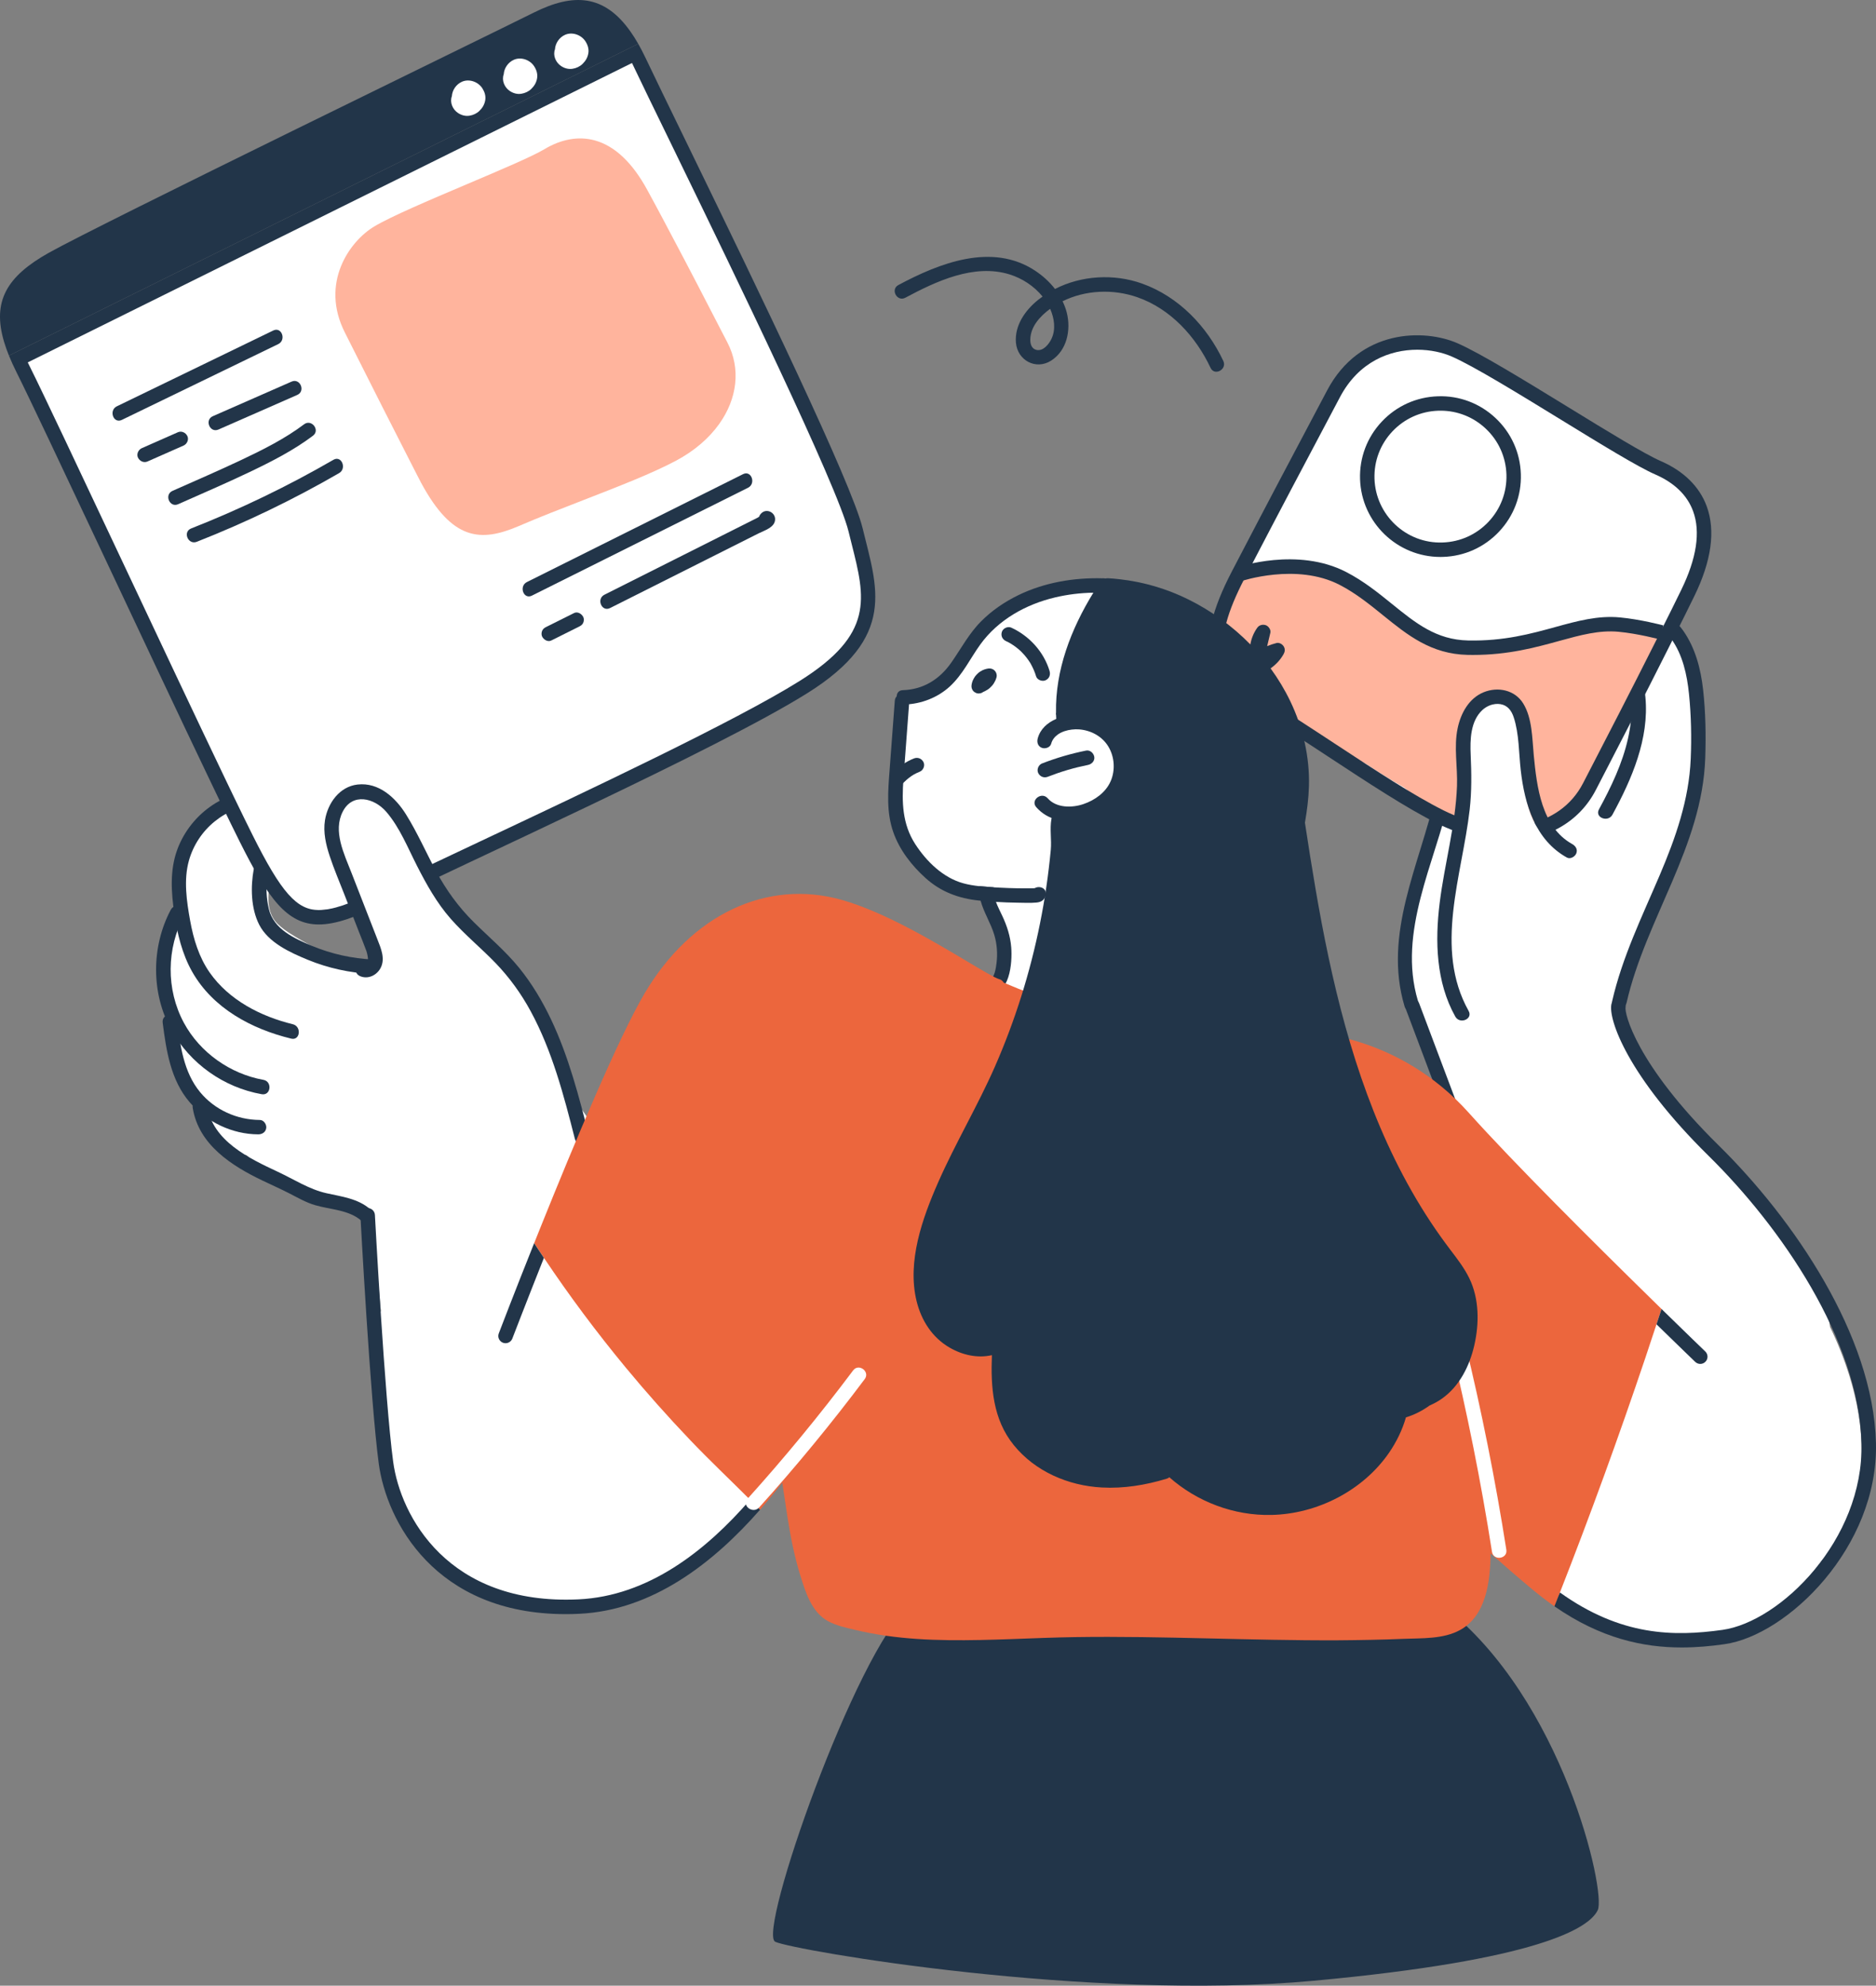 <?xml version="1.0" encoding="UTF-8"?> <svg xmlns="http://www.w3.org/2000/svg" width="1228" height="1300" viewBox="0 0 1228 1300" fill="none"><rect x="0" y="0" width="1228" height="1300" fill="#808080" stroke="none"/> <g clip-path="url(#clip0)"> <path d="M1199.42 871.87C1198.94 870.828 1198.4 869.815 1197.93 868.808C1196.63 857.724 1192.33 847.709 1185.69 839.338C1181.64 831.254 1176.93 823.514 1171.08 816.56C1171.21 815.485 1171.05 814.348 1170.35 813.245C1155.3 789.427 1137.28 767.663 1116.79 748.297C1115.31 746.893 1113.8 745.502 1112.29 744.112C1104.96 732.816 1095.29 723.157 1087.31 712.292C1077.46 698.886 1069.33 684.37 1062.86 669.053C1062.55 668.32 1062.04 667.786 1061.47 667.347C1061.56 665.046 1061.71 662.73 1061.99 660.381C1064.99 635.124 1073.23 610.182 1084.34 587.151C1086.57 582.746 1088.81 578.362 1091.07 573.978C1091.88 572.409 1091.72 571.032 1091.02 569.977C1091.2 569.573 1091.39 569.176 1091.57 568.779C1096.95 556.558 1100.97 543.796 1104.41 530.91C1108.01 517.429 1111.14 503.811 1112.54 489.911C1112.77 487.637 1111.59 486.061 1109.99 485.301C1111.54 467.662 1110.71 449.96 1105.61 432.636C1103.14 424.265 1099.29 415.264 1091.5 410.523C1084.48 406.228 1075 405.79 1068.58 411.407C1067.38 412.482 1066.43 414.154 1066.81 415.832C1069.69 428.766 1072.51 443.021 1073.61 457.304C1065.44 465.004 1057.61 473.087 1050.51 481.78C1042.93 491.055 1036.29 501.249 1033.15 512.805C1026.67 518.21 1020.08 523.45 1013.37 528.54C1000.75 538.083 993.039 516.71 979.983 525.615C967.4 534.205 960.337 518.785 948.227 528.006C937.001 536.534 918.274 601.27 917.671 615.984C916.971 632.534 922.368 649.324 927.586 664.676C938.654 697.304 949.372 730.096 962.62 761.936C975.519 792.989 993.416 822.424 1004.07 854.429C1006.64 884.563 1008.63 914.759 1010.02 944.962C1010.74 960.602 1011.31 976.234 1011.73 991.873C1012.07 1005.99 1010.65 1021.53 1015.65 1035.02C1024.6 1059.18 1054.6 1065.19 1076.86 1069.67C1091.31 1072.61 1106.27 1074.16 1120.91 1071.95C1132.32 1070.24 1143.2 1066.1 1153.09 1060.23C1162.99 1054.35 1171.68 1046.68 1178.74 1037.76C1179.03 1037.61 1179.28 1037.39 1179.5 1037.13C1179.82 1036.85 1180.07 1036.53 1180.35 1036.22C1182.25 1034.35 1183.99 1032.39 1185.73 1030.41C1187.53 1028.26 1189.02 1026.4 1190.44 1024.5C1191.14 1023.58 1191.87 1022.64 1192.56 1021.69C1195.94 1018.63 1198.7 1014.9 1200.53 1010.64C1200.94 1010.32 1201.35 1009.97 1201.66 1009.46C1229.13 967.424 1219.27 914.732 1199.42 871.87Z" fill="white"></path> <path d="M939.631 520.787C929.276 566.19 905.241 611.375 919.381 658.786C921.123 664.636 929.845 660.882 928.117 655.1C914.725 610.169 939.247 564.875 949.059 521.862C950.41 515.923 940.975 514.882 939.631 520.787Z" fill="#223549"></path> <path d="M1114.84 451.666C1113.32 438.028 1109.78 424.272 1101.8 412.901C1094.69 402.762 1081.34 394.597 1069 400.94C1055.47 407.9 1057.7 424.389 1062.06 436.253C1064.92 444.022 1067.28 451.488 1067.83 459.805C1068.34 467.703 1067.39 475.704 1065.68 483.418C1062.04 499.804 1054.62 515.237 1046.65 529.904C1043.74 535.24 1052.6 538.665 1055.48 533.356C1068.19 509.99 1079.6 483.651 1077.06 456.448C1076.44 449.885 1074.84 443.487 1072.58 437.308C1070.28 430.999 1067.17 424.478 1068.1 417.586C1068.91 411.633 1073.24 407.9 1079.31 408.297C1085.57 408.708 1090.45 413.367 1093.94 418.196C1101.49 428.65 1104.3 441.754 1105.59 454.352C1107.02 468.367 1107.31 482.753 1106.72 496.817C1105.61 523.526 1096.83 548.516 1086.45 572.896C1074.9 599.996 1061.92 626.554 1055.3 655.422C1053.94 661.354 1063.38 662.388 1064.73 656.49C1077.34 601.434 1114.24 554.195 1116.22 496.371C1116.72 481.568 1116.48 466.388 1114.84 451.666Z" fill="#223549"></path> <path d="M1111.37 333.321C1106.83 320.991 1096.86 311.154 1082.57 304.906C1072.21 300.399 1048.82 286.054 1024.07 270.86C996.782 254.111 968.558 236.814 954.226 230.512C933.25 221.285 892.339 221.223 871.767 260.386C868.874 265.928 865.185 272.902 860.638 281.396C849.694 302.077 834.697 330.369 814.516 369.134L813.542 370.991C812.994 372.087 812.418 373.183 811.835 374.313C811.012 375.896 810.217 377.451 809.49 378.91C786.415 425.656 798.271 444.72 826.496 461.894C841.253 470.847 857.196 481.322 872.618 491.467C897.983 508.127 921.942 523.869 941.204 533.493C956.112 540.926 971.109 544.488 985.008 544.488C1009.58 544.488 1030.68 533.281 1041.46 512.326L1046.74 502.126C1055.97 484.308 1071.4 454.468 1086.67 424.039C1088.14 421.176 1089.57 418.347 1090.94 415.572C1095.24 407.016 1099.5 398.426 1103.53 390.206C1114.43 367.888 1117.08 348.762 1111.37 333.321Z" fill="white"></path> <path d="M1088.86 420.326C1089.56 421.347 1089.79 422.731 1089.18 424.265C1082.37 440.918 1071.47 454.817 1063.25 470.847C1056.1 484.76 1052.11 501.071 1042.21 513.264C1032.59 525.136 1020.62 538.857 1005.46 543.316C990.253 547.783 972.081 544.248 957.455 539.055C943.219 534.041 930.368 526.012 919.383 515.737C910.777 510.825 902.357 505.599 894.114 500.077C882.635 494.344 871.279 488.349 860.102 482.034C847.279 474.765 834.703 467.107 822.332 459.058C808.734 450.214 800.78 445.439 797.934 427.992C796.124 416.901 794.176 407.845 799.381 398.008C800.622 395.658 811.532 370.785 813.479 370.723C829.567 369.264 845.489 368.504 860.801 371.497C874.043 374.08 885.83 379.519 896.254 388.041C905.998 395.98 914.521 405.475 925.212 412.277C948.362 427.06 977.608 421.518 1003.08 417.483C1031.69 412.969 1062.55 410.379 1091.75 414.572C1090.82 416.504 1089.84 418.401 1088.86 420.326Z" fill="#FFB49D"></path> <path d="M1117.17 331.403C1112.46 318.599 1102.12 308.413 1087.28 301.94C1076.54 297.268 1052.28 282.382 1026.61 266.619C998.303 249.247 969.043 231.286 954.156 224.764C932.418 215.181 889.985 215.133 868.639 255.741C865.628 261.482 861.788 268.716 857.105 277.552C845.749 298.98 830.197 328.334 809.262 368.531L808.247 370.484C807.664 371.607 807.074 372.744 806.457 373.909C805.607 375.553 804.784 377.156 804.029 378.69C780.104 427.156 792.379 446.946 821.68 464.757C836.985 474.039 853.532 484.911 869.53 495.426C895.828 512.709 920.665 529.033 940.674 539.021C956.11 546.721 971.669 550.434 986.083 550.434C1011.58 550.434 1033.47 538.809 1044.66 517.066L1050.13 506.489C1059.7 487.993 1075.71 457.044 1091.56 425.478C1093.06 422.532 1094.57 419.586 1095.97 416.696C1100.44 407.811 1104.85 398.933 1109.02 390.384C1120.33 367.257 1123.07 347.412 1117.17 331.403ZM1100.5 386.232C1096.35 394.761 1091.96 403.605 1087.48 412.503C1086.07 415.401 1084.59 418.292 1083.11 421.224C1067.28 452.749 1051.28 483.671 1041.72 502.146L1036.25 512.737C1021.21 541.953 982.805 549.447 944.926 530.547C925.424 520.813 900.813 504.64 874.755 487.514C858.682 476.951 842.067 466.031 826.617 456.66C800.299 440.665 791.481 425.546 812.546 382.869C813.273 381.389 814.062 379.848 814.864 378.307C815.481 377.156 816.078 375.991 816.674 374.847L817.682 372.915C838.604 332.738 854.149 303.406 865.498 281.992C870.188 273.141 874.028 265.893 877.046 260.146C889.402 236.636 909.933 228.963 927.707 228.963C936.313 228.963 944.274 230.765 950.35 233.437C964.64 239.698 993.626 257.488 1021.65 274.689C1047.62 290.63 1072.15 305.687 1083.5 310.619C1096.09 316.113 1104.43 324.203 1108.28 334.67C1113.24 348.165 1110.62 365.517 1100.5 386.232Z" fill="#223549"></path> <path d="M1060.31 404.208C1045.88 402.865 1032.4 406.585 1018.13 410.51C1002.32 414.86 984.451 419.827 960.944 419.306C940.166 418.874 926.685 407.969 911.078 395.33C902.04 388.014 892.7 380.458 881.262 374.526C849.349 357.969 810.749 371.066 809.117 371.635L812.217 380.554C812.58 380.431 848.656 368.271 876.908 382.904C887.496 388.398 896.465 395.652 905.133 402.667C921.391 415.819 936.738 428.246 960.752 428.746C961.924 428.773 963.077 428.78 964.222 428.78C987.344 428.78 1004.99 423.923 1020.64 419.614C1034.65 415.758 1046.75 412.442 1059.43 413.607C1071.99 414.771 1086.25 418.539 1086.39 418.573L1088.83 409.448C1088.21 409.291 1073.67 405.448 1060.31 404.208Z" fill="#223549"></path> <path d="M978.928 273.662C968.669 264.038 955.257 258.955 941.227 259.448C927.169 259.893 914.127 265.778 904.499 276.032C894.871 286.274 889.818 299.652 890.27 313.695C891.175 342.117 914.607 364.634 942.879 364.627C943.441 364.627 944.011 364.62 944.573 364.6C958.63 364.155 971.673 358.27 981.294 348.015C990.921 337.774 995.975 324.395 995.522 310.352C995.084 296.309 989.186 283.28 978.928 273.662ZM974.402 341.555C966.502 349.961 955.805 354.797 944.271 355.16C920.504 356.023 900.474 337.185 899.719 313.394C899.356 301.872 903.498 290.898 911.397 282.492C919.297 274.087 929.994 269.251 941.528 268.888C942.001 268.874 942.468 268.867 942.941 268.867C953.961 268.867 964.397 272.984 972.468 280.554C980.882 288.438 985.716 299.132 986.087 310.654C986.443 322.176 982.302 333.15 974.402 341.555Z" fill="#223549"></path> <path d="M751.342 387.842C735.419 383.862 686.863 377.505 664.577 394.206C635.221 416.202 628.754 445.097 614.429 449.077C600.098 453.05 591.348 457.03 591.348 457.03C591.348 457.03 573.834 546.09 604.082 567.566C634.329 589.035 645.472 587.446 645.472 587.446C645.472 587.446 659.228 603.832 656.615 622.43C654.003 641.029 644.677 656.627 647.063 657.421C649.449 658.216 709.149 684.459 709.951 679.685C710.747 674.91 780.794 506.331 780.794 506.331L751.342 387.842Z" fill="white"></path> <path d="M726.816 388.13C726.185 388.253 725.774 388.287 725.362 388.253C722.139 388.061 718.91 387.972 715.687 388.034C707.273 388.164 698.928 389.171 690.74 391.096C671.546 395.61 653.333 405.783 641.669 421.956C635.031 431.184 630.224 441.603 621.715 449.44C613.746 456.735 603.029 460.873 592.276 461.222C586.235 461.442 584.816 452.063 590.919 451.844C604.359 451.433 615.015 444.768 622.599 433.931C629.079 424.738 634.14 414.914 642.142 406.858C649.226 399.72 657.606 394 666.65 389.609C683.725 381.334 702.918 378.08 721.831 378.615C722.496 378.649 723.127 378.649 723.792 378.711C724.677 378.745 725.561 378.772 726.446 378.834C729.01 378.991 730.334 380.759 730.492 382.718C730.677 385.04 729.381 387.595 726.816 388.13Z" fill="#223549"></path> <path d="M684.479 585.809C683.875 589.158 681.667 590.611 678.437 590.892C674.426 591.268 670.25 591.022 666.232 590.987C661.459 590.926 656.679 590.768 651.941 590.453C648.588 590.261 645.235 590.008 641.881 589.665L640.743 589.569C627.495 588.179 615.892 583.884 605.894 574.882C596.788 566.669 588.882 556.565 584.774 544.905C580.125 531.794 581.263 517.963 582.305 504.318C583.444 489.124 584.582 473.93 585.72 458.736C586.194 452.639 595.615 453.742 595.142 459.811C593.881 476.553 592.612 493.295 591.378 510.038C590.274 525.136 590.616 539.507 599.092 552.619C606.429 563.929 617.305 574.697 630.649 578.301C634.002 579.219 637.513 579.787 641.017 580.164L650.474 580.924C651.646 580.986 652.812 581.054 653.985 581.116C658.161 581.335 662.33 581.493 666.506 581.555C668.625 581.589 670.709 581.616 672.801 581.589C673.973 581.589 675.112 581.589 676.277 581.555C676.751 581.493 677.1 581.459 677.354 581.459C680.433 579.684 685.267 581.418 684.479 585.809Z" fill="#223549"></path> <path d="M646.248 650.564C640.179 649.866 641.249 640.453 647.324 641.152C651.055 641.591 652.035 632.651 652.323 630.411C653.084 624.348 652.604 618.094 650.897 612.244C648.62 604.414 643.944 597.399 641.887 589.659C641.098 586.624 640.721 583.5 641.029 580.15L650.486 580.911C650.17 584.226 650.835 587.384 651.939 590.453C653.078 593.577 654.689 596.612 656.081 599.612C659.146 606.12 661.361 612.97 661.93 620.211C662.719 630.192 661.203 652.304 646.248 650.564Z" fill="#223549"></path> <path d="M652.38 441.672C652.257 440.85 651.941 440.103 651.434 439.446C650.364 438.069 648.712 437.48 647.011 437.658C646.181 437.747 645.372 437.994 644.57 438.227C644.124 438.357 643.692 438.521 643.274 438.727C642.108 439.302 640.97 439.994 640.037 440.912C639.434 441.508 638.803 442.111 638.302 442.802C637.802 443.488 637.39 444.255 637.006 445.008C636.417 446.159 636.081 447.481 635.937 448.749C635.793 449.927 636.17 451.249 636.903 452.187C637.287 452.722 637.781 453.126 638.371 453.386C638.892 453.742 639.475 453.941 640.119 453.989C641.319 454.071 642.615 453.825 643.562 453.023C644.68 452.557 645.605 452.037 646.51 451.475C647.532 450.845 648.348 450.009 649.171 449.146C649.72 448.57 650.206 447.947 650.604 447.262C651.208 446.234 651.777 445.214 652.099 444.063C652.408 443.296 652.504 442.494 652.38 441.672Z" fill="#223549"></path> <path d="M686.99 439.138C683.204 426.67 673.762 416.34 661.981 410.914C659.725 409.873 656.626 411.277 655.837 413.6C654.966 416.148 656.111 418.628 658.525 419.738C659.17 420.032 659.807 420.34 660.431 420.669C661.035 421.005 661.275 421.142 661.501 421.279C662.708 422.012 663.881 422.8 665.005 423.656C666.13 424.505 667.213 425.416 668.249 426.382C669.613 427.766 670.086 428.287 670.546 428.821C671.472 429.89 672.342 431.006 673.152 432.164C673.522 432.691 673.878 433.226 674.221 433.767C674.365 434 674.509 434.24 674.653 434.473C676.327 437.507 677.417 440.124 678.233 442.83C678.953 445.207 682.299 446.365 684.452 445.351C686.99 444.152 687.758 441.679 686.99 439.138Z" fill="#223549"></path> <path d="M604.542 499.037C603.411 496.66 600.798 495.557 598.322 496.516C592.912 498.619 588.215 502.031 584.313 506.291C583.538 507.134 583.264 508.716 583.415 509.806C583.579 510.956 584.292 512.258 585.273 512.923C586.288 513.614 587.55 514.053 588.791 513.82C590.094 513.573 591.019 512.943 591.911 511.97C593.838 510.045 595.826 508.511 597.966 507.196C599.276 506.47 600.613 505.798 602.012 505.25C604.336 504.346 605.619 501.298 604.542 499.037Z" fill="#223549"></path> <path d="M734.09 518.273C723.784 536.275 693.523 545.756 678.313 528.445C674.295 523.863 681.79 518.054 685.808 522.636C691.438 529.048 701.71 528.987 709.205 526.425C716.666 523.897 723.75 518.876 727.007 511.484C730.141 504.312 729.599 495.564 725.553 488.837C721.535 482.11 714.232 478.164 706.49 477.527C704.94 477.397 703.267 477.431 701.525 477.65C698.33 478.027 695.045 479.041 692.481 480.843C690.396 482.329 688.778 484.316 688.085 486.905C687.42 489.399 684.135 490.44 681.955 489.591C679.363 488.584 678.601 485.926 679.267 483.46C680.912 477.301 685.658 473.095 691.411 470.663C694.318 469.43 697.48 468.642 700.641 468.259C703.898 467.882 707.121 467.944 710.035 468.416C720.972 470.156 730.49 476.883 735.27 486.96C739.905 496.824 739.528 508.799 734.09 518.273Z" fill="#223549"></path> <path d="M716.281 495.412C715.828 493.008 713.503 490.871 710.911 491.398C701.092 493.378 691.43 496.193 682.097 499.831C679.779 500.735 678.497 503.777 679.573 506.044C680.698 508.421 683.318 509.524 685.786 508.565C694.714 505.085 703.005 502.646 712.262 500.776C714.697 500.29 716.774 498.022 716.281 495.412Z" fill="#223549"></path> <path d="M595.337 1051.01C560.187 1081.33 495.482 1265.67 507.468 1271.26C519.448 1276.84 712.768 1310.36 859.747 1296.79C1006.73 1283.23 1040.28 1262.48 1045.87 1250.51C1051.46 1238.54 1022.93 1112.18 945.223 1051.8C894.897 1012.7 837.378 1019.08 796.639 1019.08C755.9 1019.09 630.488 1020.69 595.337 1051.01Z" fill="#223549"></path> <path d="M512.174 884.632C507.936 864.033 499.337 842.777 485.52 826.665C481.851 822.37 477.682 818.451 472.999 815.259C468.411 812.101 463.481 809.478 459.12 806.005C451.275 799.689 446.756 790.304 440.941 782.282C438.095 778.398 434.872 774.699 431.046 771.698C426.65 768.259 421.466 766.047 416.406 763.834C411.379 761.621 406.668 759.251 402.65 755.463C398.57 751.641 395.313 746.969 392.124 742.448C384.759 731.994 377.422 721.506 370.085 711.018C366.732 706.182 363.543 701.414 361.801 695.729C360.155 690.33 359.429 684.645 357.975 679.206C352.249 657.949 339.508 640.508 318.449 632.548C297.329 624.554 272.855 625.41 251.036 629.767C246.448 630.685 241.929 631.85 237.438 633.144C230.162 630.651 222.859 628.185 215.81 625.027C209.391 622.184 203.131 619.026 197.062 615.484C191.905 612.45 186.502 609.353 182.134 605.25C171.608 595.365 177.046 579.856 177.361 567.19C177.519 560.052 177.238 552.914 176.477 545.803C175.873 540.152 175.119 534.274 172.143 529.28C165.217 517.628 151.688 522.08 142.739 528.65C134.167 534.966 127.975 544.255 124.238 554.14C119.115 567.82 118.827 581.966 121.262 595.865C103.46 613.868 108.295 640.817 111.332 663.683C112.882 675.274 112.341 687.275 115.378 698.654C116.674 703.517 118.663 708.319 121.92 712.265C123.593 714.32 125.616 716.149 127.769 717.67C130.361 719.472 133.337 720.862 134.915 723.733C137.479 728.439 137.445 734.316 139.276 739.337C141.079 744.235 144.59 748.531 148.986 751.401C152.874 753.929 157.084 755.477 161.445 756.326C166.664 761.697 173.336 765.485 180.481 768.266C180.577 769.814 181.428 771.328 183.361 772.123C199.106 778.788 215.426 783.905 232.089 787.502C234.489 788.262 236.862 789.084 239.111 790.153C244.549 792.681 243.76 799.853 244.268 804.997C245.941 822.747 247.648 840.468 249.328 858.224C248.951 858.827 248.636 859.553 248.54 860.471C245.152 890.701 247.367 921.37 254.958 950.717C254.039 951.635 253.443 952.957 253.6 954.574C255.781 975.995 265.998 996.175 281.647 1010.8C281.647 1011.78 281.962 1012.7 282.661 1013.39C302.993 1033.32 329.682 1045.77 357.666 1048.9C401.333 1062.13 443.766 1033.54 473.739 1003.72C489.772 987.77 503.404 969.863 509.911 947.881C515.973 927.433 516.481 905.512 512.174 884.632Z" fill="white"></path> <path d="M244.293 628.192C230.524 627.527 217.063 624.609 204.336 619.293C192.74 614.45 179.19 608.415 176.002 595.146C174.315 588.131 174.04 580.753 174.966 573.615C175.851 566.792 178.038 560.237 179.19 553.469C181.014 542.741 179.218 529.493 169.268 523.06C158.344 515.998 144.876 522.471 135.701 529.52C126.753 536.398 119.703 545.981 115.898 556.613C111.118 569.95 112.078 584.254 114.094 598.03C116.028 611.258 119.223 624.629 125.882 636.337C139.445 660.176 164.687 673.664 190.607 679.973C196.518 681.412 197.547 671.986 191.677 670.554C170.694 665.45 149.875 654.75 137.258 636.72C130.236 626.678 126.629 614.731 124.476 602.791C122.179 590.063 120.108 576.075 123.667 563.388C126.485 553.345 132.465 544.269 140.604 537.727C147.818 531.925 161.19 524.204 167.691 534.87C174.006 545.228 168.075 558.23 166.106 568.971C163.981 580.534 164.2 594.687 169.665 605.387C175.659 617.128 189.881 623.595 201.524 628.383C214.759 633.823 228.947 636.919 243.23 637.604C249.285 637.905 250.41 628.486 244.293 628.192Z" fill="#223549"></path> <path d="M548.604 315.243C536.618 282.923 453.939 110.549 453.939 110.549C453.939 110.549 453.165 110.919 451.745 111.597C451.313 110.864 450.861 110.138 450.387 109.439C449.736 108.378 449.338 107.562 448.947 106.747C449.139 106.158 449.311 105.555 449.51 104.966C447.535 100.877 445.587 96.917 443.708 93.026C433.08 71.235 424.138 52.87 418.295 40.56C416.773 37.374 415.203 34.388 413.66 31.634L157.02 158.816C108.038 183.094 59.043 207.344 10.055 231.628C11.454 235.053 13.065 238.615 14.944 242.369C31.182 274.819 102.12 427.005 141.694 509.572C144.053 514.49 146.281 519.155 148.393 523.526C148.448 523.211 148.51 522.895 148.565 522.58C155.977 539.823 162.944 554.948 167.566 563.025C181.946 588.165 193.439 612.346 256.238 580.979C308.963 554.647 470.719 479.232 494.685 467.264C518.651 455.29 559.391 430.156 565.384 407.413C571.37 384.67 560.591 347.562 548.604 315.243Z" fill="white"></path> <path d="M564.644 345.775C557.423 316.079 495.577 188.293 453.693 102.172C451.718 98.075 449.764 94.102 447.885 90.204C437.242 68.359 428.28 49.952 422.424 37.621C420.902 34.429 419.331 31.436 417.775 28.682L155.847 158.495C105.858 183.279 55.848 208.029 5.852 232.813C7.25 236.245 8.862 239.821 10.741 243.575C27.013 276.1 98.027 428.65 137.662 511.408C140.021 516.34 142.256 521.012 144.375 525.396C149.34 535.665 153.591 544.385 156.897 550.996C175.569 588.33 187.919 605.236 208.696 605.236C219.654 605.236 232.951 600.53 250.759 591.645C302.353 565.888 469.568 490.734 528.444 453.817C587.341 416.935 574.093 384.808 564.644 345.775ZM523.425 445.823C481.767 471.943 384.585 517.738 313.626 551.174C285.546 564.402 261.299 575.828 246.535 583.199C229.09 591.912 217.419 595.797 208.703 595.797C194.276 595.797 184.147 584.343 165.359 546.783C162.286 540.645 158.213 532.308 152.885 521.293C151.123 517.648 149.278 513.799 147.351 509.764L146.192 507.339C128.137 469.635 103.972 418.306 80.603 368.668C53.606 311.325 28.103 257.152 19.203 239.355C18.853 238.657 18.51 237.951 18.167 237.252C40.405 226.23 62.65 215.208 84.895 204.193C109.952 191.78 135.001 179.374 160.051 166.955L413.688 41.245C419.626 53.754 428.074 71.126 439.375 94.301C440.356 96.335 441.357 98.39 442.372 100.473C443.297 102.384 444.244 104.309 445.197 106.295C478.619 175.031 548.172 318.045 555.455 347.994C556.127 350.762 556.813 353.495 557.498 356.194C566.447 391.713 572.365 415.168 523.425 445.823Z" fill="#223549"></path> <path d="M470.822 277.504C464.184 286.821 454.598 295.178 442.522 301.604C426.819 309.968 404.8 318.503 381.513 327.553C367.339 333.067 352.651 338.739 339.615 344.391C314.586 355.111 296.092 353.947 275.699 316.181C275.04 314.969 274.389 313.694 273.737 312.393C273.257 311.448 272.798 310.564 272.318 309.646L271.523 308.111C255.127 276.059 243.264 252.508 234.596 235.279C231.03 228.196 228.116 222.36 225.791 217.797C209.293 185.293 228.863 157.857 245.053 148.219C256.155 141.602 281.246 130.949 305.555 120.626C327.588 111.275 348.393 102.452 356.374 97.677C367.38 91.053 378.75 89.046 389.221 91.882C402.311 95.451 413.921 106.364 423.679 124.318C427.306 130.956 431.043 137.889 434.739 144.883C435.967 147.109 437.194 149.425 438.381 151.774C451.567 176.545 464.226 201.158 471.803 215.852L476.15 224.243C485.099 241.52 482.541 261.023 470.822 277.504Z" fill="#FFB49D"></path> <path d="M361.571 686.365C357.806 673.979 352.876 662.074 345.984 651.052C339.977 641.447 332.674 632.7 325.022 624.356C307.755 605.593 287.896 588.413 275.19 565.985C273.009 560.203 271.021 554.332 268.806 548.516C265.391 539.481 260.454 530.418 252.012 525.143C246.012 521.362 238.771 519.382 231.9 520.78C230.007 519.012 226.997 518.608 225.262 521.424C215.573 537.186 216.444 554.997 225.283 570.876C227.697 575.212 230.179 579.514 232.675 583.816C235.953 597.318 241.342 610.162 248.673 621.931C248.995 628.521 246.376 635.981 238.867 636.33C232.764 636.645 234.156 646.023 240.197 645.708C241.301 645.674 242.35 645.489 243.359 645.236C260.653 666.561 278.269 687.591 296.262 708.313C304.765 718.109 312.987 729.131 323.109 737.345C331.934 744.544 344.867 748.778 355.55 742.873C375.484 731.851 366.728 703.23 361.571 686.365Z" fill="white"></path> <path d="M385.662 744.112C379.031 718.088 372.277 691.789 360.715 667.43C355.044 655.469 348.194 643.961 339.849 633.665C330.941 622.677 320.1 613.593 310.081 603.674C300.063 593.755 292.06 582.664 285.402 570.258C278.798 557.935 273.162 545.056 265.756 533.171C258.94 522.224 247.954 512.038 234.055 513.62C222.185 514.97 214.505 525.882 212.728 536.966C211.453 544.919 213.353 553.071 215.855 560.593C218.653 569.005 222.15 577.218 225.373 585.48C228.555 593.638 231.737 601.797 234.912 609.963C236.571 614.223 238.34 618.45 239.89 622.752C240.226 623.684 242.359 631.644 239.108 630.219C233.52 627.767 230.057 636.59 235.652 639.049C240.857 641.33 246.645 638.521 249.168 633.658C252.336 627.54 249.298 620.766 247.022 614.915C241.316 600.276 235.611 585.637 229.906 570.991C225.209 558.942 217.871 544.172 224.317 531.431C230.701 518.806 245.013 522.368 252.871 531.499C261.6 541.638 266.867 554.879 272.88 566.696C279.134 578.972 285.882 591.104 295.016 601.502C304.115 611.867 314.854 620.594 324.406 630.513C333.437 639.892 341.11 650.496 347.316 661.936C361.456 687.981 368.999 716.923 376.268 745.461C377.762 751.325 387.164 750.03 385.662 744.112Z" fill="#223549"></path> <path d="M417.777 28.68L155.85 158.493C105.86 183.278 55.85 208.028 5.854 232.812C4.578 229.702 3.55 226.722 2.686 223.866C-5.282 197.191 4.489 180.908 31.87 165.542C65.437 146.711 318.525 23.673 349.465 8.226C375.372 -4.708 395.539 -3.687 412.716 20.686C414.431 23.111 416.111 25.769 417.777 28.68Z" fill="#223549"></path> <path d="M178.884 216.367C144.749 232.917 110.613 249.461 76.478 266.011C71.04 268.648 74.228 277.581 79.735 274.916C113.87 258.366 148.006 241.816 182.141 225.272C187.579 222.635 184.39 213.702 178.884 216.367Z" fill="#223549"></path> <path d="M375.812 401.337L357.592 410.434C356.447 411.003 355.521 411.633 354.945 412.832C354.438 413.893 354.307 415.401 354.767 416.51C355.665 418.661 358.477 420.518 360.849 419.333L379.069 410.235C380.214 409.66 381.14 409.037 381.716 407.838C382.223 406.776 382.354 405.262 381.894 404.159C380.996 402.015 378.184 400.152 375.812 401.337Z" fill="#223549"></path> <path d="M486.39 310.421L344.904 381.061C339.507 383.753 342.689 392.693 348.161 389.959L489.64 319.326C495.044 316.627 491.855 307.694 486.39 310.421Z" fill="#223549"></path> <path d="M172.391 706.949C150.709 703.086 130.802 689.036 120.345 669.581C108.571 647.68 109.003 620.957 120.598 599.105C123.451 593.734 114.598 590.309 111.766 595.652C98.984 619.738 98.827 650.386 112.178 674.307C124.514 696.4 146.416 711.929 171.329 716.368C177.329 717.437 178.392 708.018 172.391 706.949Z" fill="#223549"></path> <path d="M170.105 733.227C155.15 733.159 140.605 726.637 131.019 715.06C120.157 701.949 117.963 684.494 115.871 668.19C115.09 662.128 105.702 663.491 106.484 669.547C108.829 687.81 111.736 707.21 124.196 721.664C135.325 734.577 151.934 742.571 169.036 742.646C171.614 742.66 173.939 741.208 174.282 738.474C174.57 736.138 172.656 733.241 170.105 733.227Z" fill="#223549"></path> <path d="M242.31 791.647C234.273 784.639 223.665 783.419 213.654 781.173C202.387 778.645 192.417 772.103 182.042 767.246C163.033 758.347 139.238 747.147 135.535 723.945C134.569 717.917 125.181 719.26 126.148 725.302C130.022 749.517 151.753 763.328 172.181 773.069C177.927 775.809 183.749 778.412 189.42 781.31C194.899 784.104 200.2 787.208 206.131 788.968C216.328 791.989 228.259 791.948 236.632 799.244C241.233 803.244 246.891 795.64 242.31 791.647Z" fill="#223549"></path> <path d="M966.439 756.47L928.895 656.717C927.969 654.264 925.233 653.031 922.785 653.949C920.33 654.867 919.096 657.607 920.015 660.053L957.558 759.807C958.272 761.704 960.075 762.875 961.995 762.875C962.55 762.875 963.113 762.78 963.661 762.574C966.116 761.649 967.357 758.916 966.439 756.47Z" fill="#223549"></path> <path d="M1087.6 856.964C1086.5 860.314 1085.39 863.664 1084.31 867.007C1081.88 874.398 1079.41 881.79 1076.95 889.181C1059.58 940.764 1040.96 991.908 1021.11 1042.57C1019.91 1045.61 1018.73 1048.61 1017.53 1051.64C1014.91 1049.84 1012.25 1047.88 1009.6 1045.83C1007.64 1044.32 1005.68 1042.74 1003.69 1041.09C993.253 1032.41 983.927 1024.29 975.74 1016.99C975.486 1035.79 972.702 1057.75 955.847 1067.09C944.875 1073.19 930.742 1072.43 918.598 1072.93C904.335 1073.53 890.044 1073.78 875.788 1073.88C818.461 1074.13 761.162 1070.94 703.835 1071.79C676.166 1072.2 648.531 1074.16 620.862 1073.78C607.264 1073.62 593.666 1072.83 580.199 1070.93C573.334 1069.95 566.539 1068.69 559.833 1067.08C553.86 1065.65 547.531 1064.33 542.093 1061.39C531.183 1055.51 527.171 1042.09 523.756 1031.04C519.868 1018.41 517.365 1005.45 515.343 992.436C514.204 985.168 513.128 977.906 512.058 970.638C509.37 974.145 506.558 977.653 503.678 981.126C501.655 983.558 499.598 985.99 497.479 988.421C496.787 987.695 496.06 986.935 495.333 986.209C493.907 984.757 492.453 983.304 490.999 981.879C477.936 968.802 464.468 956.102 451.728 942.744C437.053 927.358 422.92 911.438 409.391 895.079C390.417 872.117 372.615 848.237 356.048 823.501C353.868 820.309 351.749 817.089 349.664 813.869C351.056 810.396 352.476 806.793 353.964 803.128C375.653 749.175 404.968 679.049 421.912 650.401C452.427 598.722 501.943 575.253 551.11 589.18C578.779 597.017 611.406 616.471 632.972 629.357C642.49 635.008 651.439 640.379 654.003 641.016C655.334 641.331 656.376 642.215 657.007 643.324C669.624 648.723 682.461 653.586 695.552 657.792C743.168 673.02 793.515 679.747 843.442 677.596C844.142 676.802 845.088 676.24 846.192 676.048C855.991 674.404 915.348 676.994 961.545 728.645C990.86 761.403 1044.26 814.499 1080.03 849.532C1082.64 852.128 1085.2 854.622 1087.6 856.964Z" fill="#EC663D"></path> <path d="M986.026 1014.61C978.853 968.891 969.788 923.487 958.857 878.522C957.431 872.638 948.03 873.939 949.47 879.879C960.4 924.844 969.466 970.254 976.638 1015.97C977.578 1021.99 986.972 1020.65 986.026 1014.61Z" fill="white"></path> <path d="M965.043 880.81C961.977 894.202 955.394 907.533 943.888 915.651C941.357 917.452 938.635 918.939 935.824 920.138C931.113 923.549 925.894 926.234 920.299 927.94C917.96 936.119 914.162 943.922 909.293 951.032C892.218 975.858 862.307 991.148 832.327 991.812C807.73 992.381 783.695 983.256 765.421 967.144C764.982 967.555 764.413 967.87 763.679 968.09C749.861 972.261 735.633 974.632 721.184 973.837C699.268 972.666 677.641 963.383 663.638 946.134C649.855 929.173 648.463 908.04 649.286 887.195C639.926 889.373 629.969 887.133 621.555 882.235C610.138 875.604 603.088 864.452 599.989 851.847C593.632 825.912 603.781 797.517 614.122 774.014C625.477 748.236 639.987 723.98 651.309 698.175C664.495 668.074 674.363 636.577 680.809 604.36C684.004 588.501 686.308 572.458 687.831 556.346C688.434 549.681 687.069 542.824 688.242 536.227C689.915 526.876 694.441 531.11 701.682 531.774C708.793 532.404 716.199 530.733 722.268 526.91C737.635 517.245 743.518 494.44 729.194 481.171C721.856 474.41 712.277 473.177 702.889 475.204C696.183 476.657 692.075 479.404 691.41 470.683C691.348 469.861 691.314 469.039 691.287 468.217C691.129 467.614 691.129 467.046 691.252 466.477C690.745 438.898 700.928 412.052 715.692 388.041C717.653 384.849 719.71 381.691 721.829 378.629C722.494 378.663 723.125 378.663 723.79 378.725C724.229 378.602 724.709 378.533 725.244 378.567C727.836 378.698 730.4 378.917 732.993 379.232C748.552 380.972 763.823 385.486 777.86 392.439C792.946 399.892 806.729 409.907 818.462 421.909C819.127 417.963 820.676 414.168 823.049 410.887C824.318 409.154 826.622 408.647 828.583 409.311C830.386 409.942 832.032 412.346 831.552 414.271C830.853 417.176 830.16 420.114 829.467 423.019C831.463 422.197 833.513 421.505 835.632 420.964C837.436 420.525 839.493 421.786 840.343 423.272C841.385 425.074 841.07 426.807 840.089 428.485C838.005 432.116 835.09 435.185 831.71 437.583C836.64 444.344 840.974 451.516 844.608 459.093C852.926 476.403 857.349 495.543 856.814 514.751C856.595 522.773 855.553 530.733 854.188 538.597C858.645 567.944 863.39 597.222 869.555 626.253C882.426 687.063 901.901 747.743 936.434 799.99C940.61 806.306 945.006 812.465 949.586 818.5C954.016 824.309 958.501 830.152 961.73 836.756C968.327 850.23 968.361 866.404 965.043 880.81Z" fill="#223549"></path> <path d="M497.476 988.428C467.03 1023.17 427.217 1054.29 379.092 1056.53C376.089 1056.69 373.182 1056.75 370.301 1056.75C284.455 1056.75 252.96 995.566 247.933 958.259C242.4 917.068 235.981 797.099 235.92 795.894C235.796 793.27 237.785 791.03 240.411 790.9C243.065 790.804 245.245 792.763 245.41 795.387C245.472 796.586 251.863 916.178 257.362 956.992C262.107 992.339 293.027 1051.09 378.654 1047.08C424.282 1044.93 461.88 1015.46 491.003 981.886C492.457 983.304 493.911 984.756 495.337 986.215C496.057 986.948 496.784 987.702 497.476 988.428Z" fill="#223549"></path> <path d="M356.036 823.507C344.023 853.772 335.609 875.72 335.355 876.357C334.628 878.221 332.825 879.385 330.925 879.385C330.356 879.385 329.787 879.289 329.218 879.07C326.783 878.125 325.549 875.405 326.502 872.939C327.51 870.316 336.809 845.99 349.646 813.869C351.737 817.096 353.856 820.322 356.036 823.507Z" fill="#223549"></path> <path d="M1029.64 563.573C1034.89 585.371 1021.77 607.353 1009.28 624.568C1002.71 633.604 995.526 642.194 987.811 650.284C983.704 654.579 979.528 658.943 975.036 662.827C971.464 665.889 967.226 668.136 962.391 667.28C953.093 665.67 947.498 654.552 945.344 646.338C942.91 636.864 943.541 626.753 944.617 617.122C947.367 592.385 950.563 567.69 953.532 542.988C955.02 530.479 956.535 518.005 958.023 505.496C959.004 497.317 959.793 488.946 961.98 480.986C962.33 474.355 964.003 467.532 969.791 463.648C972.163 462.065 974.947 461.182 977.697 461.058C978.582 460.49 979.596 460.236 980.7 460.332C981.804 460.462 982.847 460.743 983.8 461.12C984.369 461.154 984.938 461.154 985.507 461.278C991.069 462.319 993.853 467.436 994.895 472.526C996.225 479.068 996.033 486.11 996.445 492.741C997.329 506.421 997.172 521.142 1002.33 534.089C1006.5 544.543 1016.08 554.907 1028.29 554.209C1034.36 553.846 1035.75 563.224 1029.64 563.573Z" fill="white"></path> <path d="M1029.13 552.585C1009.01 541.391 1005.97 515.018 1003.99 494.597C1002.93 483.596 1003.06 470.21 997.048 460.51C991.589 451.694 980.48 449.413 971.189 453.201C961.5 457.153 956.219 466.949 954.162 476.711C951.543 489.117 954.203 502.139 953.723 514.689C952.736 540.549 945.556 565.587 942.381 591.173C939.275 616.21 939.995 643.009 952.613 665.546C955.568 670.821 964.325 667.176 961.349 661.861C938.418 620.896 957.104 573.074 962.021 530.109C963.399 518.073 963.221 506.27 962.686 494.2C962.247 484.322 962.494 472.176 970.318 464.867C973.424 461.962 977.888 460.318 982.147 460.996C986.878 461.75 989.443 465.292 990.862 469.628C994.428 480.506 994.168 493.015 995.457 504.297C998.001 526.499 1004.85 549.845 1025.66 561.422C1027.91 562.675 1030.94 560.874 1031.8 558.736C1032.88 556.092 1031.35 553.825 1029.13 552.585Z" fill="#223549"></path> <path d="M1227.97 944.744C1229.61 1012.88 1169.88 1070.72 1128.8 1076.43C1119.92 1077.7 1110.56 1078.58 1100.76 1078.58C1075.74 1078.58 1047.85 1072.71 1017.53 1051.64C1018.73 1048.61 1019.9 1045.61 1021.1 1042.57C1061.2 1071.29 1095.86 1071.47 1127.51 1067.06C1165.2 1061.78 1220.03 1008.2 1218.48 944.997C1216.8 877.145 1165.7 803.265 1118.43 756.731C1065.31 704.456 1052.63 667.211 1054.81 657.354C1055.38 654.798 1057.91 653.216 1060.44 653.785C1062.99 654.319 1064.61 656.847 1064.07 659.409C1063.25 663.327 1070.94 696.681 1125.1 749.969C1173.67 797.798 1226.23 874.083 1227.97 944.744Z" fill="#223549"></path> <path d="M1116.38 891.489C1115.46 892.469 1114.22 892.941 1112.96 892.941C1111.79 892.941 1110.59 892.496 1109.67 891.613C1109.36 891.297 1099.36 881.693 1084.31 867.006C1085.39 863.657 1086.49 860.307 1087.6 856.964C1104.49 873.487 1115.9 884.475 1116.25 884.79C1118.15 886.626 1118.21 889.626 1116.38 891.489Z" fill="#223549"></path> <path d="M558.446 897.189C536.688 926.221 513.627 954.259 489.338 981.215C485.258 985.743 492.877 991.394 496.936 986.894C521.224 959.938 544.279 931.893 566.044 902.861C569.698 897.984 562.108 892.298 558.446 897.189Z" fill="white"></path> <path d="M498.401 335.992C497.667 336.712 497.146 337.506 496.865 338.349C496.495 338.561 496.09 338.842 495.74 339.02C494.808 339.493 493.875 339.959 492.943 340.431C490.844 341.486 488.739 342.541 486.641 343.596C482.204 345.829 477.774 348.056 473.338 350.289C464.704 354.632 456.071 358.968 447.438 363.311C430.171 371.998 412.905 380.677 395.638 389.363C390.2 392.096 393.869 400.837 399.327 398.09C421.03 387.178 442.727 376.265 464.43 365.353C475.162 359.955 485.9 354.557 496.632 349.159C500.472 347.227 507.158 345.336 507.37 340.13C507.555 335.52 501.857 332.615 498.401 335.992Z" fill="#223549"></path> <path d="M122.655 285.513C121.564 283.225 118.863 281.924 116.435 282.992C108.57 286.465 100.704 289.939 92.839 293.405C90.569 294.405 89.205 297.275 90.316 299.611C91.406 301.899 94.108 303.201 96.535 302.132C104.401 298.659 112.266 295.186 120.131 291.72C122.401 290.719 123.765 287.849 122.655 285.513Z" fill="#223549"></path> <path d="M190.876 249.83C173.685 257.379 156.5 264.928 139.309 272.477C133.714 274.936 137.41 283.663 142.998 281.211C160.19 273.662 177.374 266.113 194.565 258.564C200.167 256.104 196.471 247.377 190.876 249.83Z" fill="#223549"></path> <path d="M199.046 277.779C186.545 287.205 172.2 294.385 158.094 301.064C143.18 308.126 128.005 314.661 112.919 321.368C107.337 323.848 111.026 332.582 116.608 330.102C132.126 323.204 147.747 316.49 163.08 309.181C177.452 302.331 192.106 294.885 204.854 285.274C209.743 281.595 203.915 274.115 199.046 277.779Z" fill="#223549"></path> <path d="M218.275 301.015C188.391 318.305 157.259 333.328 125.132 345.974C119.434 348.214 123.151 356.934 128.821 354.701C160.948 342.062 192.087 327.033 221.971 309.742C227.189 306.721 223.548 297.96 218.275 301.015Z" fill="#223549"></path> <path d="M315.806 57.919C313.111 53.569 307.152 51.397 302.386 53.514C298.581 55.206 296.03 59.022 295.776 63.029C294.302 66.982 296.256 71.667 299.863 74.01C302.105 75.476 304.718 76.188 307.385 75.736C309.744 75.366 312.096 74.27 313.797 72.606C315.813 70.66 317.171 68.372 317.63 65.577C318.076 62.858 317.253 60.207 315.806 57.919Z" fill="white"></path> <path d="M349.759 43.553C347.064 39.203 341.105 37.032 336.34 39.149C332.534 40.841 329.983 44.656 329.729 48.664C328.255 52.616 330.209 57.302 333.816 59.645C336.058 61.111 338.671 61.816 341.339 61.364C343.691 60.994 346.049 59.898 347.75 58.234C349.766 56.288 351.124 54 351.576 51.205C352.029 48.492 351.206 45.842 349.759 43.553Z" fill="white"></path> <path d="M383.305 27.196C380.61 22.846 374.651 20.675 369.879 22.791C366.08 24.483 363.522 28.299 363.268 32.306C361.794 36.259 363.748 40.945 367.355 43.287C369.597 44.753 372.21 45.459 374.878 45.007C377.23 44.644 379.589 43.541 381.289 41.876C383.305 39.931 384.67 37.643 385.122 34.848C385.575 32.135 384.752 29.484 383.305 27.196Z" fill="white"></path> <path d="M800.771 236.335C790.094 213.633 771.491 194.172 747.545 185.636C729.161 179.081 707.951 180.293 690.588 189.185C686.954 184.485 682.449 180.43 677.519 177.183C649.301 158.598 614.829 172.285 588.065 186.609C582.669 189.493 587.215 197.816 592.598 194.932C612.731 184.157 637.616 172.429 660.883 179.663C669.187 182.245 676.943 187.356 682.442 194.144C681.407 194.884 680.378 195.638 679.384 196.446C671.045 203.207 664.071 213.099 665.011 224.34C665.978 235.876 678.026 242.507 688.092 236.075C698.433 229.464 701.135 216.004 698.31 204.735C697.658 202.125 696.698 199.631 695.546 197.234C710.536 189.794 728.646 189.089 744.397 194.562C766.224 202.146 782.784 220.36 792.426 240.863C795.038 246.398 803.356 241.836 800.771 236.335ZM688.312 221.758C686.707 225.176 683.018 229.937 678.677 229.129C675.317 228.505 674.344 225.258 674.412 222.237C674.604 213.716 680.885 206.975 687.414 202.18C690.163 208.4 691.192 215.634 688.312 221.758Z" fill="#223549"></path> </g> <defs> <clipPath id="clip0"> <rect width="307" height="325" fill="white" transform="scale(4)"></rect> </clipPath> </defs> </svg> 